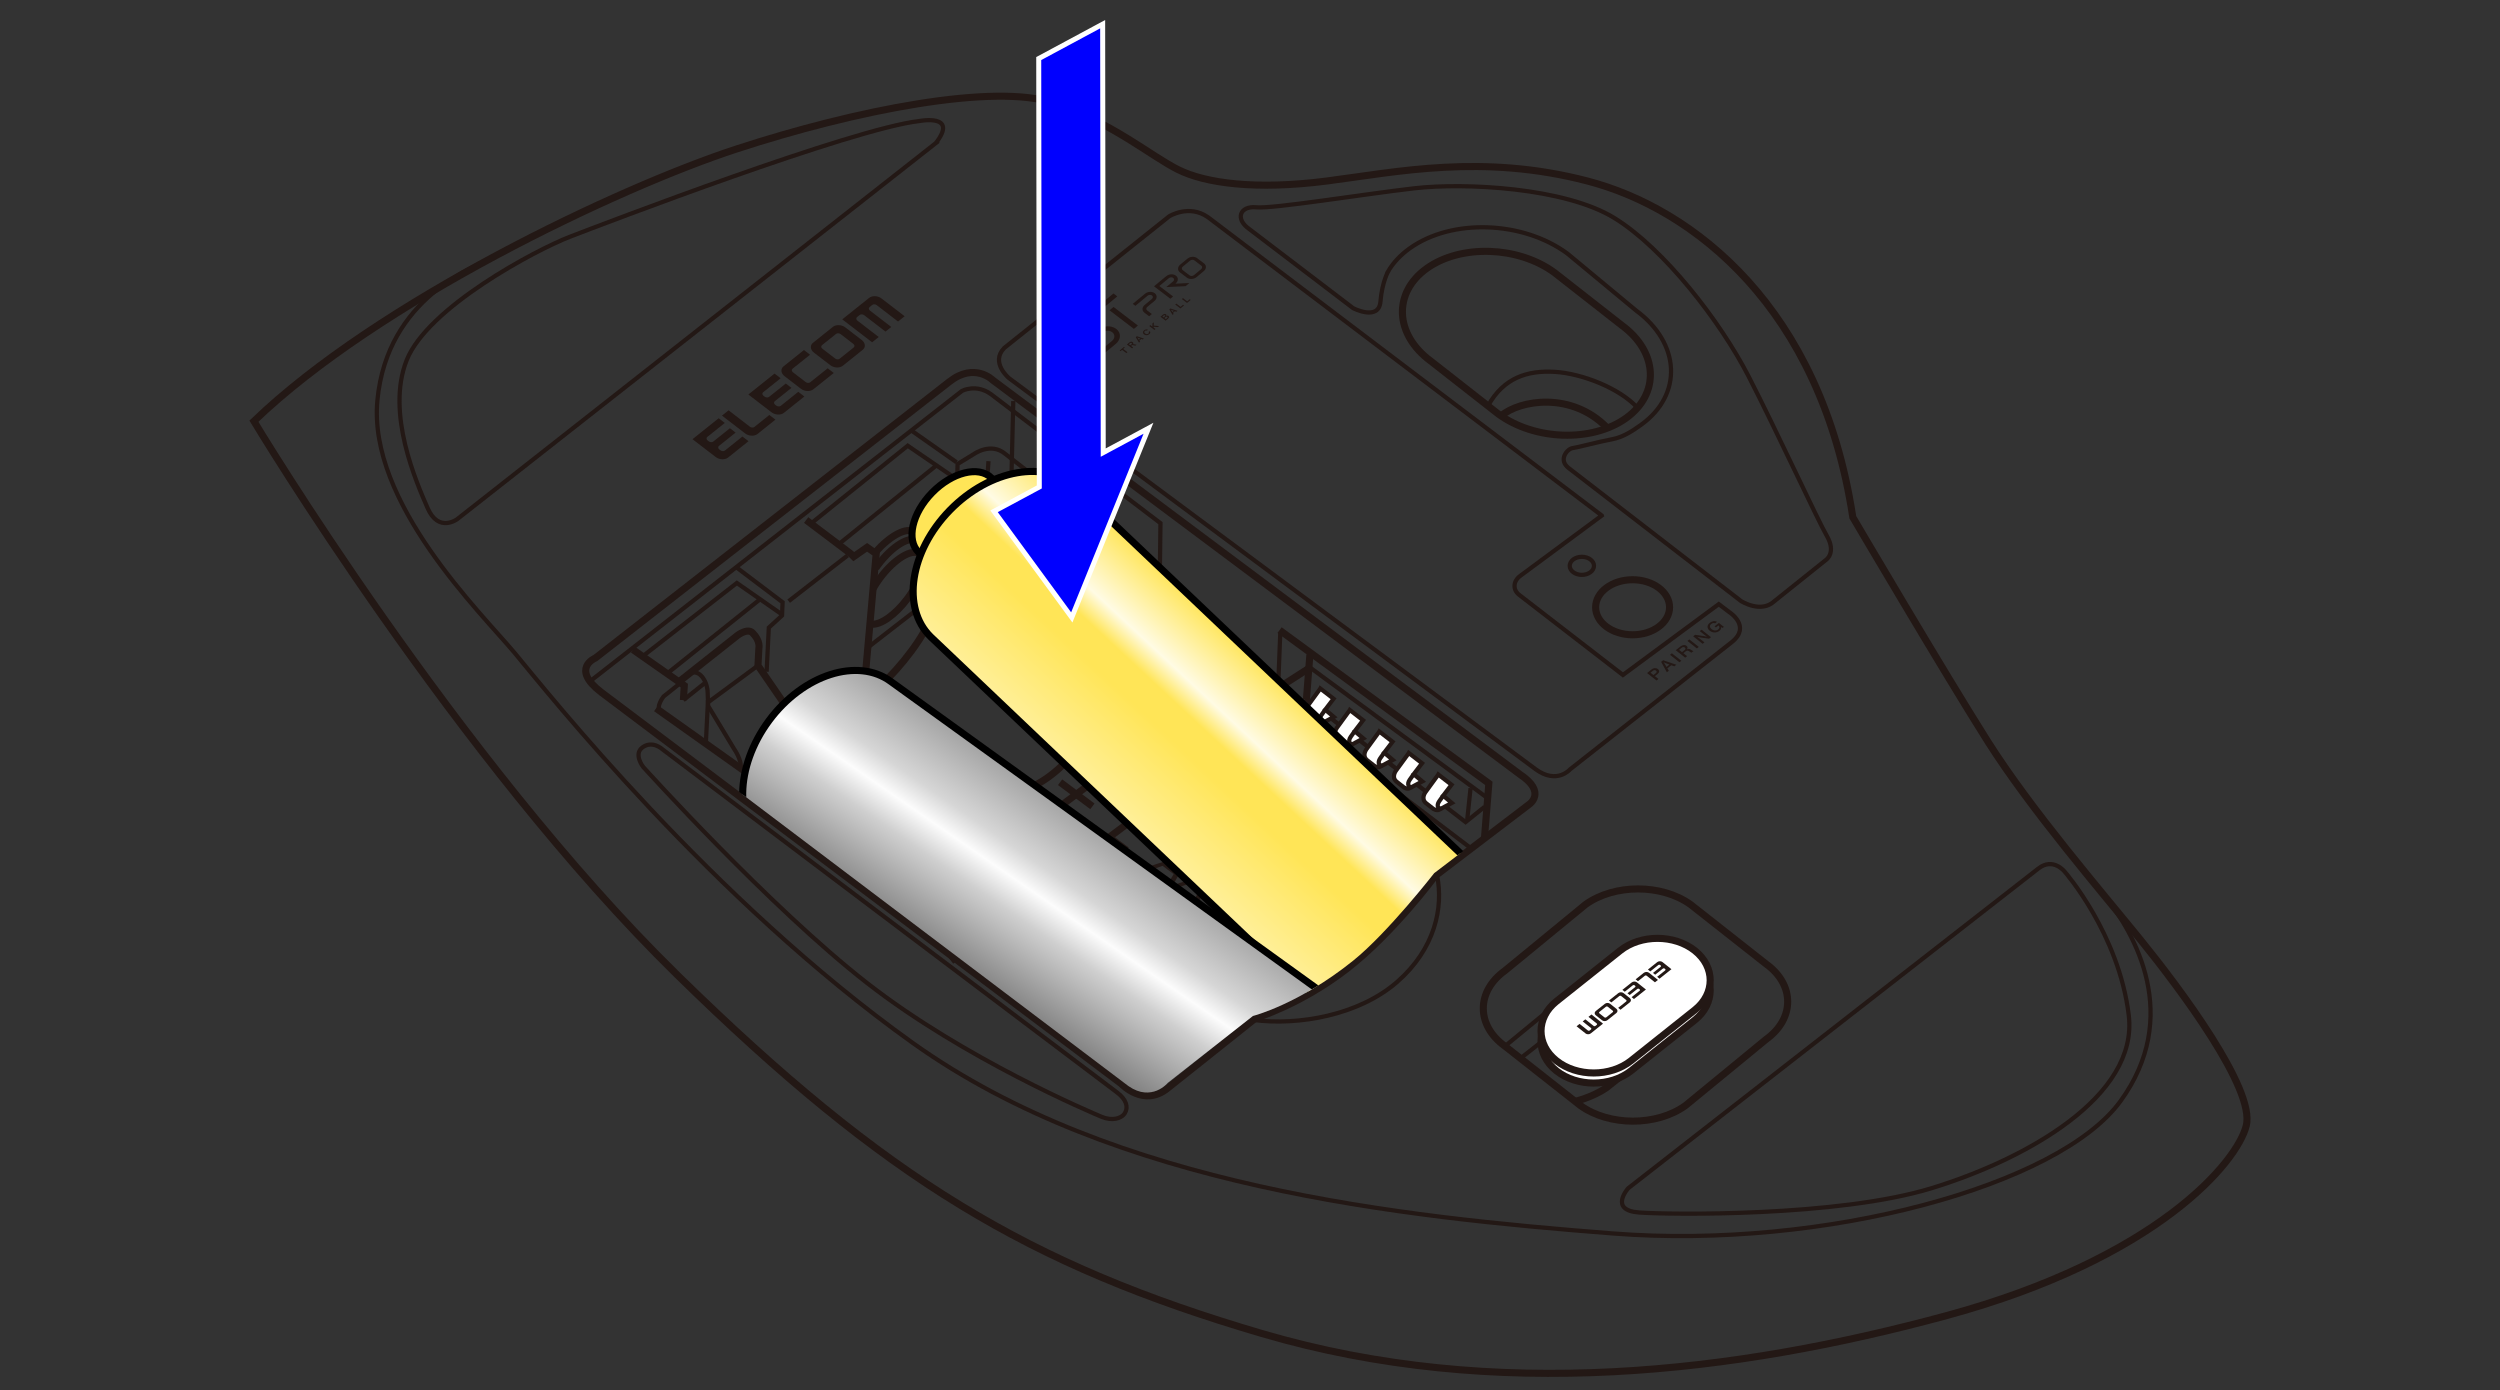 <?xml version="1.0" encoding="UTF-8"?>
<svg id="_レイヤー_1" data-name="レイヤー 1" xmlns="http://www.w3.org/2000/svg" version="1.1" xmlns:xlink="http://www.w3.org/1999/xlink" viewBox="0 0 250 139">
  <rect x="0" y="0" width="250" height="139" fill="#333333" stroke="none"/>
  <defs>
    <clipPath id="clippath">
      <path d="M149.816,82.44l-6.395,4.873s-4.649,5.974-8.108,8.755c-5.444,4.378-10.019,5.529-10.019,5.529l-8.52,6.69s-1.599,1.941-3.925.325l-46.95-35.479,33.515-31.919,50.401,41.226Z" fill="none" stroke-width="0"/>
    </clipPath>
    <linearGradient id="_名称未設定グラデーション_87" data-name="名称未設定グラデーション 87" x1="127.428" y1="67.272" x2="112.826" y2="82.93" gradientUnits="userSpaceOnUse">
      <stop offset="0" stop-color="#ffe557"/>
      <stop offset=".3" stop-color="#fffbe4"/>
      <stop offset=".418" stop-color="#ffe557"/>
      <stop offset=".553" stop-color="#ffe557"/>
      <stop offset="1" stop-color="#fff09d"/>
    </linearGradient>
    <linearGradient id="_名称未設定グラデーション_3" data-name="名称未設定グラデーション 3" x1="111.332" y1="83.549" x2="98.814" y2="101.632" gradientUnits="userSpaceOnUse">
      <stop offset="0" stop-color="#a1a1a1"/>
      <stop offset=".3" stop-color="#d6d6d6"/>
      <stop offset=".418" stop-color="#fcfcfc"/>
      <stop offset=".553" stop-color="#cfcfcf"/>
      <stop offset="1" stop-color="#6b6b6b"/>
    </linearGradient>
  </defs>
  <g>
    <path d="M83.895,32.515c-.238-.01-.455.05-.609.174l-1.989,1.592c-.154.123-.227.295-.208.48.018.185.127.364.306.501l1.634,1.256c.18.138.411.221.647.231.237.011.451-.051.605-.175l1.989-1.592c.154-.123.23-.293.212-.479-.018-.184-.129-.364-.309-.502l-1.634-1.256c-.179-.137-.409-.22-.644-.231ZM85.336,34.394c.065.05.104.115.111.181.006.067-.021.127-.077.172l-1.406,1.125c-.055.044-.133.067-.218.063-.085-.004-.168-.034-.232-.084l-1.279-.983c-.065-.05-.104-.113-.112-.181-.005-.066.022-.127.077-.171l1.406-1.125c.056-.045.133-.067.217-.064.086.005.169.034.234.083l1.279.983Z" fill="#231815" stroke-width="0"/>
    <path d="M88.158,29.85c-.179-.138-.408-.22-.646-.231-.235-.01-.453.051-.607.174l-2.678,2.143,2.984,2.294.661-.529-2.131-1.639c-.064-.049-.104-.113-.111-.181-.007-.067.021-.127.077-.172l.261-.209c.056-.045.133-.068.218-.064.086.004.168.035.232.084l2.131,1.639.579-.463-2.131-1.639c-.064-.049-.104-.114-.111-.181-.007-.067.021-.127.076-.172l.262-.21c.056-.045.132-.067.218-.064.086.004.168.034.232.084l2.131,1.639.661-.529-2.309-1.775Z" fill="#231815" stroke-width="0"/>
    <path d="M78.452,37.616c-.179-.138-.288-.316-.307-.502-.017-.185.056-.357.21-.48l2.039-1.631.61.469-1.748,1.399c-.056.045-.083.106-.077.172.007.068.047.132.111.181l1.279.983c.065.05.147.08.233.084.085.004.162-.019.218-.063l1.748-1.399.609.468-2.039,1.631c-.154.123-.369.187-.606.175-.236-.01-.467-.093-.647-.232l-1.634-1.256Z" fill="#231815" stroke-width="0"/>
    <path d="M77.544,41.965l-1.785,1.428c-.154.123-.368.186-.606.175-.236-.01-.467-.093-.647-.232l-2.309-1.775.661-.529,2.132,1.64c.065.05.148.079.233.084.086.003.163-.019.218-.063l1.494-1.196.609.468Z" fill="#231815" stroke-width="0"/>
    <path d="M69.25,43.92l2.617-2.094.61.469-1.748,1.399c-.055.044-.083.105-.076.172.007.067.047.132.111.181l.113.087c.065.05.146.079.232.083.085.004.163-.018.219-.062l1.664-1.332.569.437-1.664,1.332c-.055.044-.083.106-.076.172.007.067.046.131.111.182l.112.086c.065.05.148.08.233.083.085.004.162-.019.218-.063l1.748-1.399.609.468-2.04,1.632c-.154.123-.368.186-.606.175-.236-.01-.467-.094-.646-.232l-2.309-1.775Z" fill="#231815" stroke-width="0"/>
    <path d="M74.836,39.45l2.617-2.094.61.469-1.748,1.399c-.056.044-.084.106-.077.172.008.067.047.132.111.181l.113.087c.065.05.147.078.232.083.086.004.164-.018.219-.063l1.664-1.332.569.437-1.664,1.332c-.056.044-.083.106-.077.173.007.067.046.131.111.181l.112.086c.065.05.148.079.233.083.085.004.163-.019.218-.064l1.748-1.399.609.468-2.039,1.632c-.154.123-.368.186-.606.175-.236-.01-.467-.093-.647-.231l-2.309-1.775Z" fill="#231815" stroke-width="0"/>
    <path d="M79.859,37.774" fill="#231815" stroke-width="0"/>
  </g>
  <path d="M67.709,97.476c20.944,20.508,35.168,29.019,58.5,35.881,23.332,6.862,47.408,3.92,68.452-1.798,21.044-5.719,29.05-15.326,29.965-18.986.915-3.66-6.634-13.725-10.522-18.528-3.889-4.804-10.98-13.038-15.326-19.901-4.346-6.862-13.496-22.417-13.496-22.417-3.202-21.044-16.012-30.88-26.534-33.625-10.522-2.745-18.986-.915-26.077,0-7.091.915-12.123.229-14.868-1.144-2.745-1.372-6.405-4.575-12.352-6.634s-19.901.686-31.795,4.575c-11.895,3.889-35.913,15.326-48.265,27.22,0,0,20.358,33.854,42.317,55.356Z" fill="none" stroke="#231815" stroke-miterlimit="10" stroke-width=".709"/>
  <path d="M94.946,38.164l-35.405,27.637s-2.54,1.046.598,3.436l51.987,39.139s2.241,2.39,4.631.448l8.814-7.021s4.482-1.344,9.113-4.93,8.814-9.262,8.814-9.262l9.411-7.171s1.797-1.194-.892-2.986l-52.738-39.44s-1.812-1.818-4.332.149Z" fill="none" stroke="#231815" stroke-miterlimit="10" stroke-width=".709"/>
  <path d="M149.826,41.393l-6.743-5.28c-3.625-2.666-3.807-6.838-.406-9.272h0c3.401-2.434,9.149-2.243,12.774.423l6.743,5.28c3.625,2.666,3.807,6.838.406,9.272h0c-3.401,2.434-9.149,2.243-12.774-.423Z" fill="none" stroke="#231815" stroke-miterlimit="10" stroke-width=".709"/>
  <path d="M138.825,27.115c.498-.837,1.213-1.612,2.148-2.281h0c4.198-3.004,11.292-2.769,15.766.522l6.858,5.687c4.473,3.29,4.699,8.44.501,11.444h0c-.859.615-1.804,1.239-2.895,1.439-1.299.238-3.428.819-3.944.884s-1.484,1.161-.387,2l17.229,13.293s2,1.291,3.355,0l5.162-4.13s1.032-.71.065-2.388-5.032-10.529-7.843-15.986c-2.811-5.457-8.434-12.734-13.395-15.793-4.961-3.059-14.966-3.556-20.01-2.977s-14.14,2.067-15.793,1.902-2.15,1.158-.744,2.15l10.419,7.938s2.563,1.323,2.729-.661.783-3.042.783-3.042Z" fill="none" stroke="#231815" stroke-miterlimit="10" stroke-width=".425"/>
  <path d="M176.602,103.942l-8.057,6.616c-2.888,2.076-7.613,2.076-10.501,0l-7.548-5.942c-2.888-2.076-2.888-5.474,0-7.55l8.057-6.616c2.888-2.076,7.613-2.076,10.501,0l7.548,5.942c2.888,2.076,2.888,5.474,0,7.55Z" fill="none" stroke="#231815" stroke-miterlimit="10" stroke-width=".709"/>
  <path d="M157.511,110.139s1.727-.409,3.105-1.346l8.93-7.111c.717-.717,2.315-3.583.331-5.127" fill="none" stroke="#231815" stroke-miterlimit="10" stroke-width=".709"/>
  <path d="M150.108,41.591c1.853-1.594,7.067-2.476,10.634,1.218" fill="none" stroke="#231815" stroke-miterlimit="10" stroke-width=".709"/>
  <path d="M88.028,90.234c2.865-2.032,6.594-5.943,7.504-10.581l1.546-1.364,30.402,22.796" fill="none" stroke="#231815" stroke-miterlimit="10" stroke-width=".709"/>
  <path d="M98.752,79.543c1.692.291,5.966-.254,9.604-5.53" fill="none" stroke="#231815" stroke-miterlimit="10" stroke-width=".709"/>
  <polyline points="79.076 83.494 79.434 80.653 65.61 70.831" fill="none" stroke="#231815" stroke-miterlimit="10" stroke-width=".709"/>
  <polyline points="63.303 64.972 68.429 68.557 68.338 70.012" fill="none" stroke="#231815" stroke-miterlimit="10" stroke-width=".709"/>
  <path d="M67.9,68.17l5.871-4.647s.975-.742,1.479-.242c.824.819.637,1.546.637,1.546l-.091,1.728,3.001,4.366s1.182,1.819.819,3.365l-1.091,2.365-2.176,1.809" fill="none" stroke="#231815" stroke-miterlimit="10" stroke-width=".709"/>
  <path d="M80.616,52.004l4.457,3.365.297.297,1.34-.934.909.637-1.273,14.279s.637,1,.637,1.364" fill="none" stroke="#231815" stroke-miterlimit="10" stroke-width=".709"/>
  <path d="M86.492,69.888c1.855-1.332,4.452-4.151,5.907-6.698l1.007-13.599,2.318-1.945" fill="none" stroke="#231815" stroke-miterlimit="10" stroke-width=".709"/>
  <polyline points="130.883 66.835 126.675 69.534 126.576 72.41" fill="none" stroke="#231815" stroke-miterlimit="10" stroke-width=".709"/>
  <path d="M148.799,40.589c1.564-2.825,3.961-3.569,6.69-3.403s6.51,1.657,8.258,3.598" fill="none" stroke="#231815" stroke-miterlimit="10" stroke-width=".425"/>
  <path d="M203.834,86.853l-41.013,31.972s-1.984,2.205,1.103,2.426c3.087.22,19.845.441,29.216-2.426,9.371-2.867,20.727-9.151,19.735-17.309-.992-8.159-6.395-14.333-6.395-14.333,0,0-1.151-1.496-2.646-.331Z" fill="none" stroke="#231815" stroke-miterlimit="10" stroke-width=".425"/>
  <polyline points="152.045 105.835 163.097 97.161 169.546 101.682" fill="none" stroke="#231815" stroke-miterlimit="10" stroke-width=".425"/>
  <line x1="163.097" y1="97.161" x2="163.097" y2="107.066" fill="none" stroke="#231815" stroke-miterlimit="10" stroke-width=".425"/>
  <path d="M150.496,104.616l8.467-6.958c2.867-1.985,6.891-1.158,8.434-.22s2.455,2.573,2.413,3.933" fill="none" stroke="#231815" stroke-miterlimit="10" stroke-width=".425"/>
  <path d="M210.34,89.459c3.244,3.945,7.827,12.223,1.708,20.657-6.119,8.434-29.602,14.884-50.77,13.23-21.168-1.654-49.778-4.631-69.954-19.018-20.176-14.388-36.548-35.06-39.855-39.029s-14.718-15.049-13.726-25.302c.992-10.253,9.743-13.312,11.5-14.245" fill="none" stroke="#231815" stroke-miterlimit="10" stroke-width=".425"/>
  <path d="M93.584,14.309l-47.849,37.595s-1.874,1.433-2.977-1.103c-1.103-2.536-4.19-9.481-2.095-14.773s12.899-11.025,16.317-12.348c3.418-1.323,28.224-10.805,34.949-11.576,0,0,3.969-.772,1.654,2.205Z" fill="none" stroke="#231815" stroke-miterlimit="10" stroke-width=".425"/>
  <path d="M125.328,101.995c4.528.596,10.564-.479,14.368-3.787s4.669-7.456,4.01-10.667" fill="none" stroke="#231815" stroke-miterlimit="10" stroke-width=".425"/>
  <line x1="95.701" y1="79.504" x2="125.57" y2="101.803" fill="none" stroke="#231815" stroke-miterlimit="10" stroke-width=".425"/>
  <line x1="79.434" y1="80.653" x2="77.763" y2="82.167" fill="none" stroke="#231815" stroke-miterlimit="10" stroke-width=".425"/>
  <path d="M68.062,68.289l-1.71,1.365s-.849,1.101-.274,1.509" fill="none" stroke="#231815" stroke-miterlimit="10" stroke-width=".425"/>
  <path d="M58.993,68.136l37.209-29.048s1.406-.744,2.894.331l16.951,12.899-.083,6.45,3.969,2.811-.248,3.638" fill="none" stroke="#231815" stroke-miterlimit="10" stroke-width=".425"/>
  <path d="M95.716,47.931l.041-1.53,1.685-1.029s1.654-1.158,3.059,0l12.072,9.344-.496,10.419,30.76,23.111" fill="none" stroke="#231815" stroke-miterlimit="10" stroke-width=".425"/>
  <polyline points="111.748 65.051 115.634 62.322 126.689 69.957" fill="none" stroke="#231815" stroke-miterlimit="10" stroke-width=".425"/>
  <line x1="116.198" y1="62.712" x2="117.204" y2="59.644" fill="none" stroke="#231815" stroke-miterlimit="10" stroke-width=".425"/>
  <path d="M76.802,78.783c.796-.502,7.824-5.711,10.47-8.357" fill="none" stroke="#231815" stroke-miterlimit="10" stroke-width=".425"/>
  <path d="M92.399,63.191l1.35.382c2.371-2.325,4.356-6.129,4.604-10.263l.496-7.194" fill="none" stroke="#231815" stroke-miterlimit="10" stroke-width=".425"/>
  <line x1="91.13" y1="43.047" x2="95.655" y2="46.227" fill="none" stroke="#231815" stroke-miterlimit="10" stroke-width=".425"/>
  <polyline points="95.5 47.811 90.773 44.572 81.087 52.359" fill="none" stroke="#231815" stroke-miterlimit="10" stroke-width=".425"/>
  <line x1="93.645" y1="46.54" x2="83.965" y2="54.343" fill="none" stroke="#231815" stroke-miterlimit="10" stroke-width=".425"/>
  <line x1="86.783" y1="64.751" x2="92.615" y2="60.229" fill="none" stroke="#231815" stroke-miterlimit="10" stroke-width=".425"/>
  <line x1="78.866" y1="60.117" x2="84.764" y2="55.542" fill="none" stroke="#231815" stroke-miterlimit="10" stroke-width=".425"/>
  <polyline points="78.208 61.456 73.684 58.298 64.376 65.542" fill="none" stroke="#231815" stroke-miterlimit="10" stroke-width=".425"/>
  <line x1="66.746" y1="67.327" x2="76.031" y2="59.906" fill="none" stroke="#231815" stroke-miterlimit="10" stroke-width=".425"/>
  <path d="M68.765,67.476s.674-.579,1.335.083.662,1.654.662,1.654l.055,1.378,2.591,4.3s.807,1.131.651,1.944" fill="none" stroke="#231815" stroke-miterlimit="10" stroke-width=".425"/>
  <line x1="70.799" y1="70.013" x2="70.579" y2="74.467" fill="none" stroke="#231815" stroke-miterlimit="10" stroke-width=".425"/>
  <line x1="68.338" y1="70.012" x2="70.549" y2="68.25" fill="none" stroke="#231815" stroke-miterlimit="10" stroke-width=".425"/>
  <polyline points="76.661 67.173 76.881 62.763 78.204 61.551 78.259 60.228 73.619 56.718" fill="none" stroke="#231815" stroke-miterlimit="10" stroke-width=".425"/>
  <line x1="94.797" y1="62.984" x2="107.531" y2="72.989" fill="none" stroke="#231815" stroke-miterlimit="10" stroke-width=".425"/>
  <path d="M111.73,109.265l-45.501-34.348s-.956-.887-1.945-.205.034,1.98.034,1.98c0,0,12.619,13.993,22.376,21.6s22.491,12.982,23.483,13.395,1.96.21,2.32-.39.107-1.373-.766-2.032Z" fill="none" stroke="#231815" stroke-miterlimit="10" stroke-width=".425"/>
  <polyline points="148.444 83.841 148.885 78.337 127.954 63.012" fill="none" stroke="#231815" stroke-miterlimit="10" stroke-width=".709"/>
  <line x1="127.828" y1="68.351" x2="128.028" y2="63.27" fill="none" stroke="#231815" stroke-miterlimit="10" stroke-width=".425"/>
  <line x1="126.694" y1="72.408" x2="145.016" y2="86.193" fill="none" stroke="#231815" stroke-miterlimit="10" stroke-width=".425"/>
  <line x1="126.791" y1="69.427" x2="147.123" y2="84.848" fill="none" stroke="#231815" stroke-miterlimit="10" stroke-width=".425"/>
  <line x1="130.991" y1="65.455" x2="130.642" y2="69.93" fill="none" stroke="#231815" stroke-miterlimit="10" stroke-width=".709"/>
  <polyline points="130.518 69.847 146.559 82.209 148.461 80.679" fill="none" stroke="#231815" stroke-miterlimit="10" stroke-width=".425"/>
  <line x1="130.896" y1="66.671" x2="148.585" y2="79.687" fill="none" stroke="#231815" stroke-miterlimit="10" stroke-width=".425"/>
  <line x1="146.71" y1="82.087" x2="147.055" y2="78.819" fill="none" stroke="#231815" stroke-miterlimit="10" stroke-width=".425"/>
  <line x1="124.808" y1="68.658" x2="120.928" y2="71.855" fill="none" stroke="#231815" stroke-miterlimit="10" stroke-width=".425"/>
  <line x1="123.682" y1="67.654" x2="119.802" y2="70.852" fill="none" stroke="#231815" stroke-miterlimit="10" stroke-width=".425"/>
  <path d="M141.654,83.664c-.079-.06-2.48,2.051-2.48,2.051" fill="none" stroke="#231815" stroke-miterlimit="10" stroke-width=".425"/>
  <path d="M140.445,82.754c-.079-.06-2.412,1.91-2.412,1.91" fill="none" stroke="#231815" stroke-miterlimit="10" stroke-width=".425"/>
  <path d="M132.034,68.855l-1.268,1.736s-.527.664.051,1.133l.697.546s.382.278.685.057l1.185-.634-.862-.724.835-1.095-1.323-1.02Z" fill="#fff" stroke="#231815" stroke-miterlimit="10" stroke-width=".425"/>
  <path d="M132.335,72.255c-.274.063-.536-.256-.211-.727l.398-.558" fill="none" stroke="#231815" stroke-miterlimit="10" stroke-width=".425"/>
  <path d="M134.983,71.005l-1.268,1.736s-.527.664.051,1.133l.697.546s.382.278.685.057l1.185-.634-.862-.724.835-1.095-1.323-1.02Z" fill="#fff" stroke="#231815" stroke-miterlimit="10" stroke-width=".425"/>
  <path d="M135.284,74.405c-.274.063-.536-.256-.211-.727l.398-.558" fill="none" stroke="#231815" stroke-miterlimit="10" stroke-width=".425"/>
  <path d="M137.932,73.155l-1.268,1.736s-.527.664.051,1.133l.697.546s.382.278.685.057l1.185-.634-.862-.724.835-1.095-1.323-1.02Z" fill="#fff" stroke="#231815" stroke-miterlimit="10" stroke-width=".425"/>
  <path d="M138.234,76.555c-.274.063-.536-.256-.211-.727l.398-.558" fill="none" stroke="#231815" stroke-miterlimit="10" stroke-width=".425"/>
  <path d="M140.881,75.304l-1.268,1.736s-.527.664.051,1.133l.697.546s.382.278.685.057l1.185-.634-.862-.724.835-1.095-1.323-1.02Z" fill="#fff" stroke="#231815" stroke-miterlimit="10" stroke-width=".425"/>
  <path d="M141.183,78.704c-.274.063-.536-.256-.211-.727l.398-.558" fill="none" stroke="#231815" stroke-miterlimit="10" stroke-width=".425"/>
  <path d="M143.83,77.454l-1.268,1.736s-.527.664.051,1.133l.697.546s.382.278.685.057l1.185-.634-.862-.724.835-1.095-1.323-1.02Z" fill="#fff" stroke="#231815" stroke-miterlimit="10" stroke-width=".425"/>
  <path d="M144.132,80.854c-.274.063-.536-.256-.211-.727l.398-.558" fill="none" stroke="#231815" stroke-miterlimit="10" stroke-width=".425"/>
  <line x1="75.796" y1="66.556" x2="70.803" y2="70.235" fill="none" stroke="#231815" stroke-miterlimit="10" stroke-width=".425"/>
  <path d="M87.308,58.857c.2-.35.433-.706.697-1.058,1.422-1.902,3.19-2.984,3.949-2.417.759.567.222,2.569-1.2,4.471-1.238,1.656-2.737,2.69-3.606,2.556" fill="none" stroke="#231815" stroke-miterlimit="10" stroke-width=".709"/>
  <path d="M87.578,56.803c.068-.097.138-.195.211-.292,1.422-1.902,3.19-2.984,3.949-2.417.339.253.419.792.278,1.481" fill="none" stroke="#231815" stroke-miterlimit="10" stroke-width=".709"/>
  <path d="M87.563,55.197c1.497-1.675,3.137-2.54,3.899-1.97.22.164.346.433.386.777" fill="none" stroke="#231815" stroke-miterlimit="10" stroke-width=".709"/>
  <polygon points="134.933 95.695 129.209 99.967 110.558 86.044 112.284 84.755 110.912 83.731 113.183 82.036 114.555 83.06 116.282 81.772 134.933 95.695" fill="none" stroke="#231815" stroke-miterlimit="10" stroke-width=".709"/>
  <line x1="106.009" y1="80.634" x2="109.241" y2="78.222" fill="none" stroke="#231815" stroke-miterlimit="10" stroke-width=".709"/>
  <line x1="109.241" y1="80.634" x2="106.009" y2="78.222" fill="none" stroke="#231815" stroke-miterlimit="10" stroke-width=".709"/>
  <path d="M121.995,92.068l-.325-.243,2.073-1.548c-.153-.003-.331-.024-.532-.063-.202-.039-.372-.083-.511-.13l.315-.235c.268.072.53.113.788.124.258.011.472-.005.644-.049l.21.157-2.661,1.986Z" fill="#231815" stroke-width="0"/>
  <path d="M123.011,92.827l.371-.277.371.277-.371.277-.371-.277Z" fill="#231815" stroke-width="0"/>
  <path d="M124.551,92.94l.371.233c-.141.143-.207.28-.199.412s.078.246.208.343c.157.117.348.172.575.165.226-.007.437-.084.633-.229.186-.139.28-.287.283-.445.003-.158-.08-.3-.249-.426-.105-.078-.223-.131-.355-.159-.132-.027-.26-.031-.384-.01l-.266-.258,1.618-.824,1.318.984-.311.232-1.058-.789-.855.425c.27.036.492.119.667.25.231.173.346.378.345.617-.001.238-.128.452-.38.64-.24.179-.517.282-.832.308-.384.033-.724-.06-1.018-.279-.241-.18-.37-.377-.388-.592s.074-.413.276-.596Z" fill="#231815" stroke-width="0"/>
  <path d="M126.806,95.659l1.623-2.745.38.283-1.237,1.951c-.099.157-.197.299-.295.428.186-.077.378-.15.577-.217l2.641-.903.358.267-3.688,1.204-.36-.269Z" fill="#231815" stroke-width="0"/>
  <path d="M114.791,86.69l3.668-1.218.378.282-1.565,2.788-.4-.298.493-.83-1.108-.827-1.094.382-.372-.278ZM116.644,86.449l.898.671.457-.754c.139-.229.259-.413.362-.551-.204.102-.42.192-.649.271l-1.068.363Z" fill="#231815" stroke-width="0"/>
  <path d="M117.26,88.534l3.668-1.218.378.282-1.565,2.788-.4-.298.493-.83-1.108-.827-1.094.382-.372-.278ZM119.113,88.292l.898.671.457-.754c.139-.229.259-.413.362-.551-.204.102-.42.192-.649.271l-1.068.363Z" fill="#231815" stroke-width="0"/>
  <polyline points="95.107 96.095 97.553 94.13 116.205 108.053 114.479 109.342" fill="none" stroke="#231815" stroke-miterlimit="10" stroke-width=".709"/>
  <path d="M103.752,101.271l-.371.277-.371-.277.371-.277.371.277Z" fill="#231815" stroke-width="0"/>
  <path d="M169.48,102.007l-6.376,5.074c-2.052,1.633-5.41,1.633-7.462,0h0c-2.052-1.633-2.052-4.305,0-5.939l6.376-5.074c2.052-1.633,5.41-1.633,7.462,0h0c2.052,1.633,2.052,4.305,0,5.939Z" fill="#fff" stroke="#231815" stroke-miterlimit="10" stroke-width=".709"/>
  <path d="M169.48,100.999l-6.376,5.074c-2.052,1.633-5.41,1.633-7.462,0h0c-2.052-1.633-2.052-4.305,0-5.939l6.376-5.074c2.052-1.633,5.41-1.633,7.462,0h0c2.052,1.633,2.052,4.305,0,5.939Z" fill="#fff" stroke="#231815" stroke-miterlimit="10" stroke-width=".709"/>
  <g>
    <path d="M160.467,102.112c.099,0,.193-.031.263-.088l.909-.723c.07-.056.11-.131.11-.21,0-.079-.038-.153-.107-.209l-.632-.503c-.07-.055-.163-.086-.262-.085-.099,0-.193.031-.263.088l-.909.723c-.071.056-.11.131-.11.21,0,.079.037.153.107.208l.632.503c.07.056.163.086.262.086M159.944,101.338c-.025-.02-.039-.047-.039-.075,0-.029.014-.055.04-.075l.643-.512c.025-.02.059-.031.095-.032.036,0,.069.011.094.031l.495.394c.025.02.039.047.039.075,0,.029-.014.055-.04.076l-.643.512c-.025.02-.059.031-.095.031-.036,0-.069-.011-.094-.031l-.495-.394Z" fill="#231815" stroke-width="0"/>
    <path d="M158.552,103.343c.07.055.163.086.262.085.099,0,.193-.032.263-.088l1.224-.974-1.155-.919-.302.24.825.656c.025.02.039.047.039.075,0,.028-.014.055-.04.075l-.12.095c-.025.02-.059.032-.095.032-.036,0-.069-.011-.094-.031l-.825-.656-.264.21.825.656c.025.02.039.047.039.075,0,.029-.014.055-.04.075l-.12.095c-.025.02-.059.032-.095.032-.036,0-.069-.011-.095-.031l-.825-.656-.302.24.894.711Z" fill="#231815" stroke-width="0"/>
    <path d="M162.987,99.813c.07.056.108.13.107.209,0,.079-.04.153-.11.21l-.932.742-.236-.188.799-.636c.025-.02.04-.047.04-.076,0-.028-.013-.055-.039-.075l-.495-.394c-.025-.02-.059-.031-.094-.031-.036,0-.069.011-.095.032l-.799.636-.236-.188.932-.742c.071-.056.164-.087.263-.088.099,0,.192.03.262.085l.632.503Z" fill="#231815" stroke-width="0"/>
    <path d="M163.563,97.932l.816-.649c.071-.056.164-.087.263-.088.099,0,.192.03.262.085l.893.711-.302.24-.825-.656c-.025-.02-.058-.031-.094-.031-.036,0-.069.011-.095.032l-.683.544-.236-.188Z" fill="#231815" stroke-width="0"/>
    <path d="M167.145,96.919l-1.196.952-.236-.188.799-.636c.025-.02.04-.047.04-.075,0-.028-.014-.055-.039-.075l-.043-.034c-.025-.02-.059-.031-.094-.031-.036,0-.069.011-.095.032l-.761.605-.221-.176.761-.605c.025-.02.04-.047.04-.075,0-.028-.014-.055-.039-.075l-.043-.034c-.025-.02-.059-.031-.094-.031-.036,0-.069.011-.095.032l-.799.636-.236-.188.932-.742c.071-.056.164-.087.263-.088.099,0,.192.03.262.085l.893.711Z" fill="#231815" stroke-width="0"/>
    <path d="M164.592,98.951l-1.196.952-.236-.188.799-.636c.025-.02.04-.047.04-.075,0-.028-.014-.055-.039-.075l-.043-.034c-.025-.02-.059-.031-.094-.031-.036,0-.069.012-.095.032l-.761.605-.221-.176.761-.605c.025-.02.04-.047.04-.076,0-.028-.014-.055-.039-.075l-.043-.034c-.025-.02-.059-.031-.094-.031-.036,0-.07.011-.095.032l-.799.636-.236-.188.932-.742c.07-.056.164-.087.263-.088.099,0,.192.03.262.085l.893.711Z" fill="#231815" stroke-width="0"/>
  </g>
  <ellipse cx="163.26" cy="60.726" rx="3.697" ry="2.753" fill="none" stroke="#231815" stroke-miterlimit="10" stroke-width=".709"/>
  <ellipse cx="158.185" cy="56.584" rx="1.213" ry=".903" fill="none" stroke="#231815" stroke-miterlimit="10" stroke-width=".425"/>
  <g>
    <g>
      <path d="M109.366,36.215c-.531.439-1.375.483-1.879.099l-2.378-1.811.403-.333,2.378,1.811c.294.224.784.198,1.093-.058l.383.292Z" fill="#231815" stroke-width="0"/>
      <path d="M111.58,34.385l-1.721,1.422-.383-.292,1.721-1.422c.309-.255.322-.645.028-.869s-.785-.198-1.094.058l-.96.793c-.531.439-1.375.483-1.879.099-.518-.395-.497-1.065.034-1.504l4.02-3.323.383.292-4.02,3.323c-.309.255-.321.645-.028.869.307.234.797.208,1.106-.047l.96-.793c.531-.439,1.375-.483,1.88-.099s.484,1.054-.048,1.494" fill="#231815" stroke-width="0"/>
      <polygon points="113.792 32.557 113.389 32.89 110.95 31.028 111.354 30.695 113.792 32.557" fill="#231815" stroke-width="0"/>
      <path d="M115.187,31.403l-.273.226-.474-.361c-.261-.199-.25-.546.025-.773l.724-.599c.124-.103.13-.259.011-.349s-.315-.079-.439.023l-1.224,1.011-.259-.198,1.224-1.011c.275-.227.711-.25.972-.051s.25.546-.025.773l-.724.599c-.124.103-.129.259-.011.349l.474.361Z" fill="#231815" stroke-width="0"/>
      <path d="M120.379,27.112l-.724.599c-.275.227-.712.25-.973.051l-.688-.524c-.261-.199-.25-.546.025-.773l.724-.599c.275-.227.711-.25.972-.051l.688.524c.261.199.25.546-.024.773M118.278,26.662c-.124.103-.129.259-.011.349l.688.524c.118.09.315.079.439-.023l.724-.599c.124-.103.129-.259.011-.349l-.688-.524c-.118-.09-.315-.08-.439.023l-.724.599Z" fill="#231815" stroke-width="0"/>
      <path d="M117.035,29.876l.273-.226-.273.226Z" fill="#231815" stroke-width="0"/>
      <path d="M117.535,28.369l.034-.028c.275-.227.286-.574.025-.773s-.697-.176-.972.051l-1.222,1.01,1.636,1.246.273-.226-1.377-1.048.95-.785c.125-.103.321-.113.439-.023s.113.246-.011.349l-.687.568,1.933-.092.384-.317-1.403.067Z" fill="#231815" stroke-width="0"/>
      <polygon points="111.96 35.052 112.396 34.692 112.484 34.759 112.321 34.893 112.748 35.218 112.638 35.309 112.211 34.984 112.048 35.119 111.96 35.052" fill="#231815" stroke-width="0"/>
      <path d="M113.258,34.207c-.088-.064-.213-.052-.318.035l-.248.205.515.392.11-.091-.207-.157.103-.085.325.06.117-.096-.343-.06s.079-.106-.053-.201M113.146,34.433l-.117.096-.143-.109.12-.099c.058-.048.118-.048.159-.016s.041.078-.018.128" fill="#231815" stroke-width="0"/>
      <path d="M113.576,33.717l.113-.094.705.234-.114.094-.146-.053-.196.162.074.113-.111.092-.326-.548ZM113.885,33.978l.143-.118-.197-.073c-.036-.013-.101-.042-.101-.042h-.002s.038.052.057.08l.1.153Z" fill="#231815" stroke-width="0"/>
      <path d="M114.407,33.441c-.147-.112-.161-.278-.004-.407.13-.108.28-.116.386-.054l-.107.088c-.06-.03-.132-.022-.194.03-.098.081-.068.178.03.252.101.077.23.086.319.012.063-.052.072-.116.026-.161l.106-.087c.04.036.063.085.058.138-.004.054-.035.113-.108.173-.149.123-.362.129-.511.016" fill="#231815" stroke-width="0"/>
      <polygon points="114.926 32.601 115.035 32.51 115.24 32.667 115.244 32.338 115.38 32.226 115.374 32.558 115.908 32.606 115.779 32.713 115.365 32.674 115.363 32.76 115.55 32.902 115.44 32.993 114.926 32.601" fill="#231815" stroke-width="0"/>
      <path d="M116.046,31.675l.242-.2c.058-.048.117-.075.169-.08.055-.005.099.007.14.038.052.04.052.094.018.148h.002c.076-.035.164-.033.228.016.048.037.066.075.06.121-.005.045-.037.096-.095.144l-.248.205-.515-.392ZM116.482,31.644c.048-.039.058-.083.018-.114-.038-.029-.09-.022-.139.018l-.121.1.123.093.119-.098ZM116.584,31.91l.127-.105c.053-.043.056-.091.014-.123-.049-.037-.112-.026-.162.016l-.123.102.144.11Z" fill="#231815" stroke-width="0"/>
      <path d="M116.933,30.942l.113-.094.705.234-.114.094-.146-.053-.196.162.074.113-.111.092-.326-.548ZM117.243,31.203l.143-.118-.197-.073c-.036-.013-.101-.042-.101-.042h-.002s.038.052.057.08l.1.153Z" fill="#231815" stroke-width="0"/>
      <polygon points="117.524 30.453 117.634 30.363 118.056 30.684 118.31 30.474 118.403 30.544 118.039 30.845 117.524 30.453" fill="#231815" stroke-width="0"/>
      <polygon points="118.189 29.904 118.299 29.813 118.72 30.134 118.975 29.924 119.068 29.995 118.704 30.296 118.189 29.904" fill="#231815" stroke-width="0"/>
    </g>
    <g>
      <path d="M164.706,67.304l.443-.353c.058-.046.116-.08.175-.103.059-.023.117-.034.174-.034.055,0,.107.007.156.022.05.015.096.04.138.073.045.036.078.074.099.114s.029.082.026.126c-.003.043-.019.087-.047.131s-.069.088-.123.131l-.259.206.356.282-.193.153-.946-.748ZM165.347,67.506l.229-.182c.059-.047.09-.093.092-.138.003-.045-.019-.086-.065-.122-.048-.038-.1-.055-.155-.051-.056.004-.111.029-.167.073l-.231.184.298.235Z" fill="#231815" stroke-width="0"/>
      <path d="M166.112,66.185l.204-.162,1.319.451-.204.162-.306-.113-.388.309.142.244-.193.153-.574-1.044ZM166.653,66.692l.295-.234-.297-.11c-.038-.014-.074-.029-.109-.043-.034-.015-.066-.029-.093-.042-.032-.015-.062-.03-.09-.043l-.003.002c.019.027.038.054.058.081.016.023.034.049.053.076s.035.053.049.077l.137.238Z" fill="#231815" stroke-width="0"/>
      <path d="M166.997,65.481l.192-.152.946.748-.192.152-.946-.748Z" fill="#231815" stroke-width="0"/>
      <path d="M167.574,65.022l.483-.385c.048-.038.098-.068.151-.091s.105-.036.157-.041.103-.001.151.011c.049.013.095.036.136.068.057.045.09.095.101.15s-.008.117-.055.185l.004.003c.069-.031.132-.043.186-.037s.114.03.178.072c.078.049.138.086.18.113.042.027.074.038.094.032l.009.007-.193.154c-.02.004-.05-.007-.09-.033s-.094-.062-.163-.108c-.062-.04-.12-.058-.175-.055-.055.004-.114.03-.175.079l-.219.174.376.298-.19.151-.946-.748ZM168.199,65.214l.248-.197c.061-.048.093-.095.098-.14.005-.045-.015-.085-.059-.119-.047-.037-.098-.055-.151-.053-.053.002-.111.028-.172.077l-.255.203.291.23Z" fill="#231815" stroke-width="0"/>
      <path d="M168.74,64.094l.192-.152.946.748-.192.152-.946-.748Z" fill="#231815" stroke-width="0"/>
      <path d="M169.317,63.635l.196-.156.836.122c.035.006.072.013.113.021.04.008.077.016.112.023.041.009.082.018.123.027l.004-.003c-.03-.021-.061-.042-.091-.063-.026-.018-.054-.038-.083-.059-.029-.021-.055-.041-.079-.06l-.474-.375.18-.143.946.748-.195.155-.832-.121c-.036-.005-.074-.012-.115-.021-.04-.009-.078-.017-.113-.024-.041-.009-.082-.018-.123-.027l-.003.002c.03.022.059.043.089.064.027.018.054.038.083.059.029.021.055.042.079.06l.473.374-.18.143-.946-.748Z" fill="#231815" stroke-width="0"/>
      <path d="M172.107,62.71l-.006.004c.019.067.014.132-.014.193-.028.062-.074.118-.139.169-.073.058-.15.101-.232.129-.083.028-.166.042-.251.042-.088,0-.173-.014-.257-.044s-.161-.073-.234-.131c-.077-.061-.134-.127-.172-.199-.037-.072-.053-.145-.048-.221.003-.063.023-.125.058-.187.036-.061.09-.121.164-.179.062-.05.126-.089.19-.116.064-.028.128-.046.19-.054.062-.008.124-.007.184.005.06.011.117.03.17.058l-.193.153c-.058-.024-.12-.032-.188-.024-.068.007-.135.038-.203.093-.052.042-.089.084-.109.129-.02.044-.028.089-.021.134.006.045.024.089.053.132.029.043.069.084.118.123.051.04.105.071.161.093.057.022.113.033.17.036.057.003.113-.004.167-.021.055-.017.105-.043.151-.08.043-.034.075-.069.095-.105s.031-.071.032-.106c.002-.034-.005-.067-.021-.098-.016-.031-.04-.059-.07-.083l-.011-.009-.248.197-.137-.109.431-.343.503.398-.128.102-.156-.082Z" fill="#231815" stroke-width="0"/>
    </g>
    <path d="M160.179,51.554l-8.153,6.031c-.714.528-.768,1.374-.121,1.889l10.387,8.023,9.584-7.083,1.082.819s2.178,1.395.246,2.958l-16.186,12.735s-1.315,1.561-3.451,0l-52.667-39.11s-1.89-1.561-.476-3.019l16.498-13.167s1.972-1.232,3.862.082l39.395,29.841Z" fill="none" stroke="#231815" stroke-miterlimit="10" stroke-width=".425"/>
  </g>
  <line x1="101.329" y1="40.106" x2="101.084" y2="50.151" fill="none" stroke="#231815" stroke-miterlimit="10" stroke-width=".425"/>
  <g clip-path="url(#clippath)">
    <g>
      <path d="M103.791,52.331l-4.659-4.545c-1.265-1.235-3.922-.571-5.928,1.487-2.007,2.056-2.61,4.724-1.341,5.959l4.655,4.546" fill="#ffe557" stroke="#000" stroke-width=".709"/>
      <g>
        <path d="M152.479,91.452l-44.869-42.659c-2.953-2.885-8.601-1.888-12.618,2.223-4.015,4.116-4.874,9.784-1.921,12.668l44.866,42.662" fill="url(#_名称未設定グラデーション_87)" stroke="#000" stroke-width=".709"/>
        <path d="M152.459,103.353c-3.429,4.616-8.509,6.645-11.35,4.536-2.839-2.11-2.364-7.56,1.066-12.176,3.425-4.613,8.503-6.645,11.345-4.536,2.838,2.113,2.365,7.56-1.061,12.177Z" fill="#dbdcdc" stroke="#000" stroke-width=".709"/>
        <path d="M150.914,102.206c-2.4,3.234-5.956,4.654-7.944,3.177-1.988-1.475-1.654-5.289.749-8.521,2.397-3.231,5.95-4.652,7.94-3.174,1.988,1.474,1.657,5.291-.744,8.518Z" fill="#dbdcdc" stroke="#000" stroke-width=".709"/>
      </g>
    </g>
    <g>
      <g>
        <path d="M139.314,104.37l-50.219-36.212c-3.314-2.459-8.777-.711-12.2,3.908-3.423,4.619-3.512,10.351-.198,12.809l50.22,36.213" fill="url(#_名称未設定グラデーション_3)" stroke="#000" stroke-width=".709"/>
        <path d="M138.262,116.543c-3.423,4.621-8.504,6.655-11.345,4.545-2.843-2.103-2.37-7.551,1.055-12.174,3.424-4.615,8.501-6.651,11.342-4.543,2.843,2.109,2.369,7.558-1.052,12.173Z" fill="#dbdcdc" stroke="#000" stroke-width=".709"/>
      </g>
      <g>
        <path d="M139.851,111.248l-2.638-1.958c-1.422-1.053-3.962-.034-5.672,2.272-1.71,2.308-1.949,5.036-.526,6.086l3.248,2.409" fill="#dbdcdc" stroke="#000" stroke-width=".709"/>
        <path d="M139.958,117.809c-1.712,2.304-4.251,3.321-5.671,2.265-1.421-1.052-1.185-3.775.526-6.086,1.712-2.308,4.249-3.325,5.671-2.273,1.422,1.056,1.186,3.781-.526,6.094Z" fill="#dbdcdc" stroke="#000" stroke-width=".709"/>
      </g>
    </g>
  </g>
  <polygon points="103.929 48.698 99.405 51.131 107.178 61.743 114.848 42.825 110.323 45.26 110.266 2.418 103.873 5.857 103.929 48.698" fill="blue" stroke="#fff" stroke-width=".5"/>
</svg>